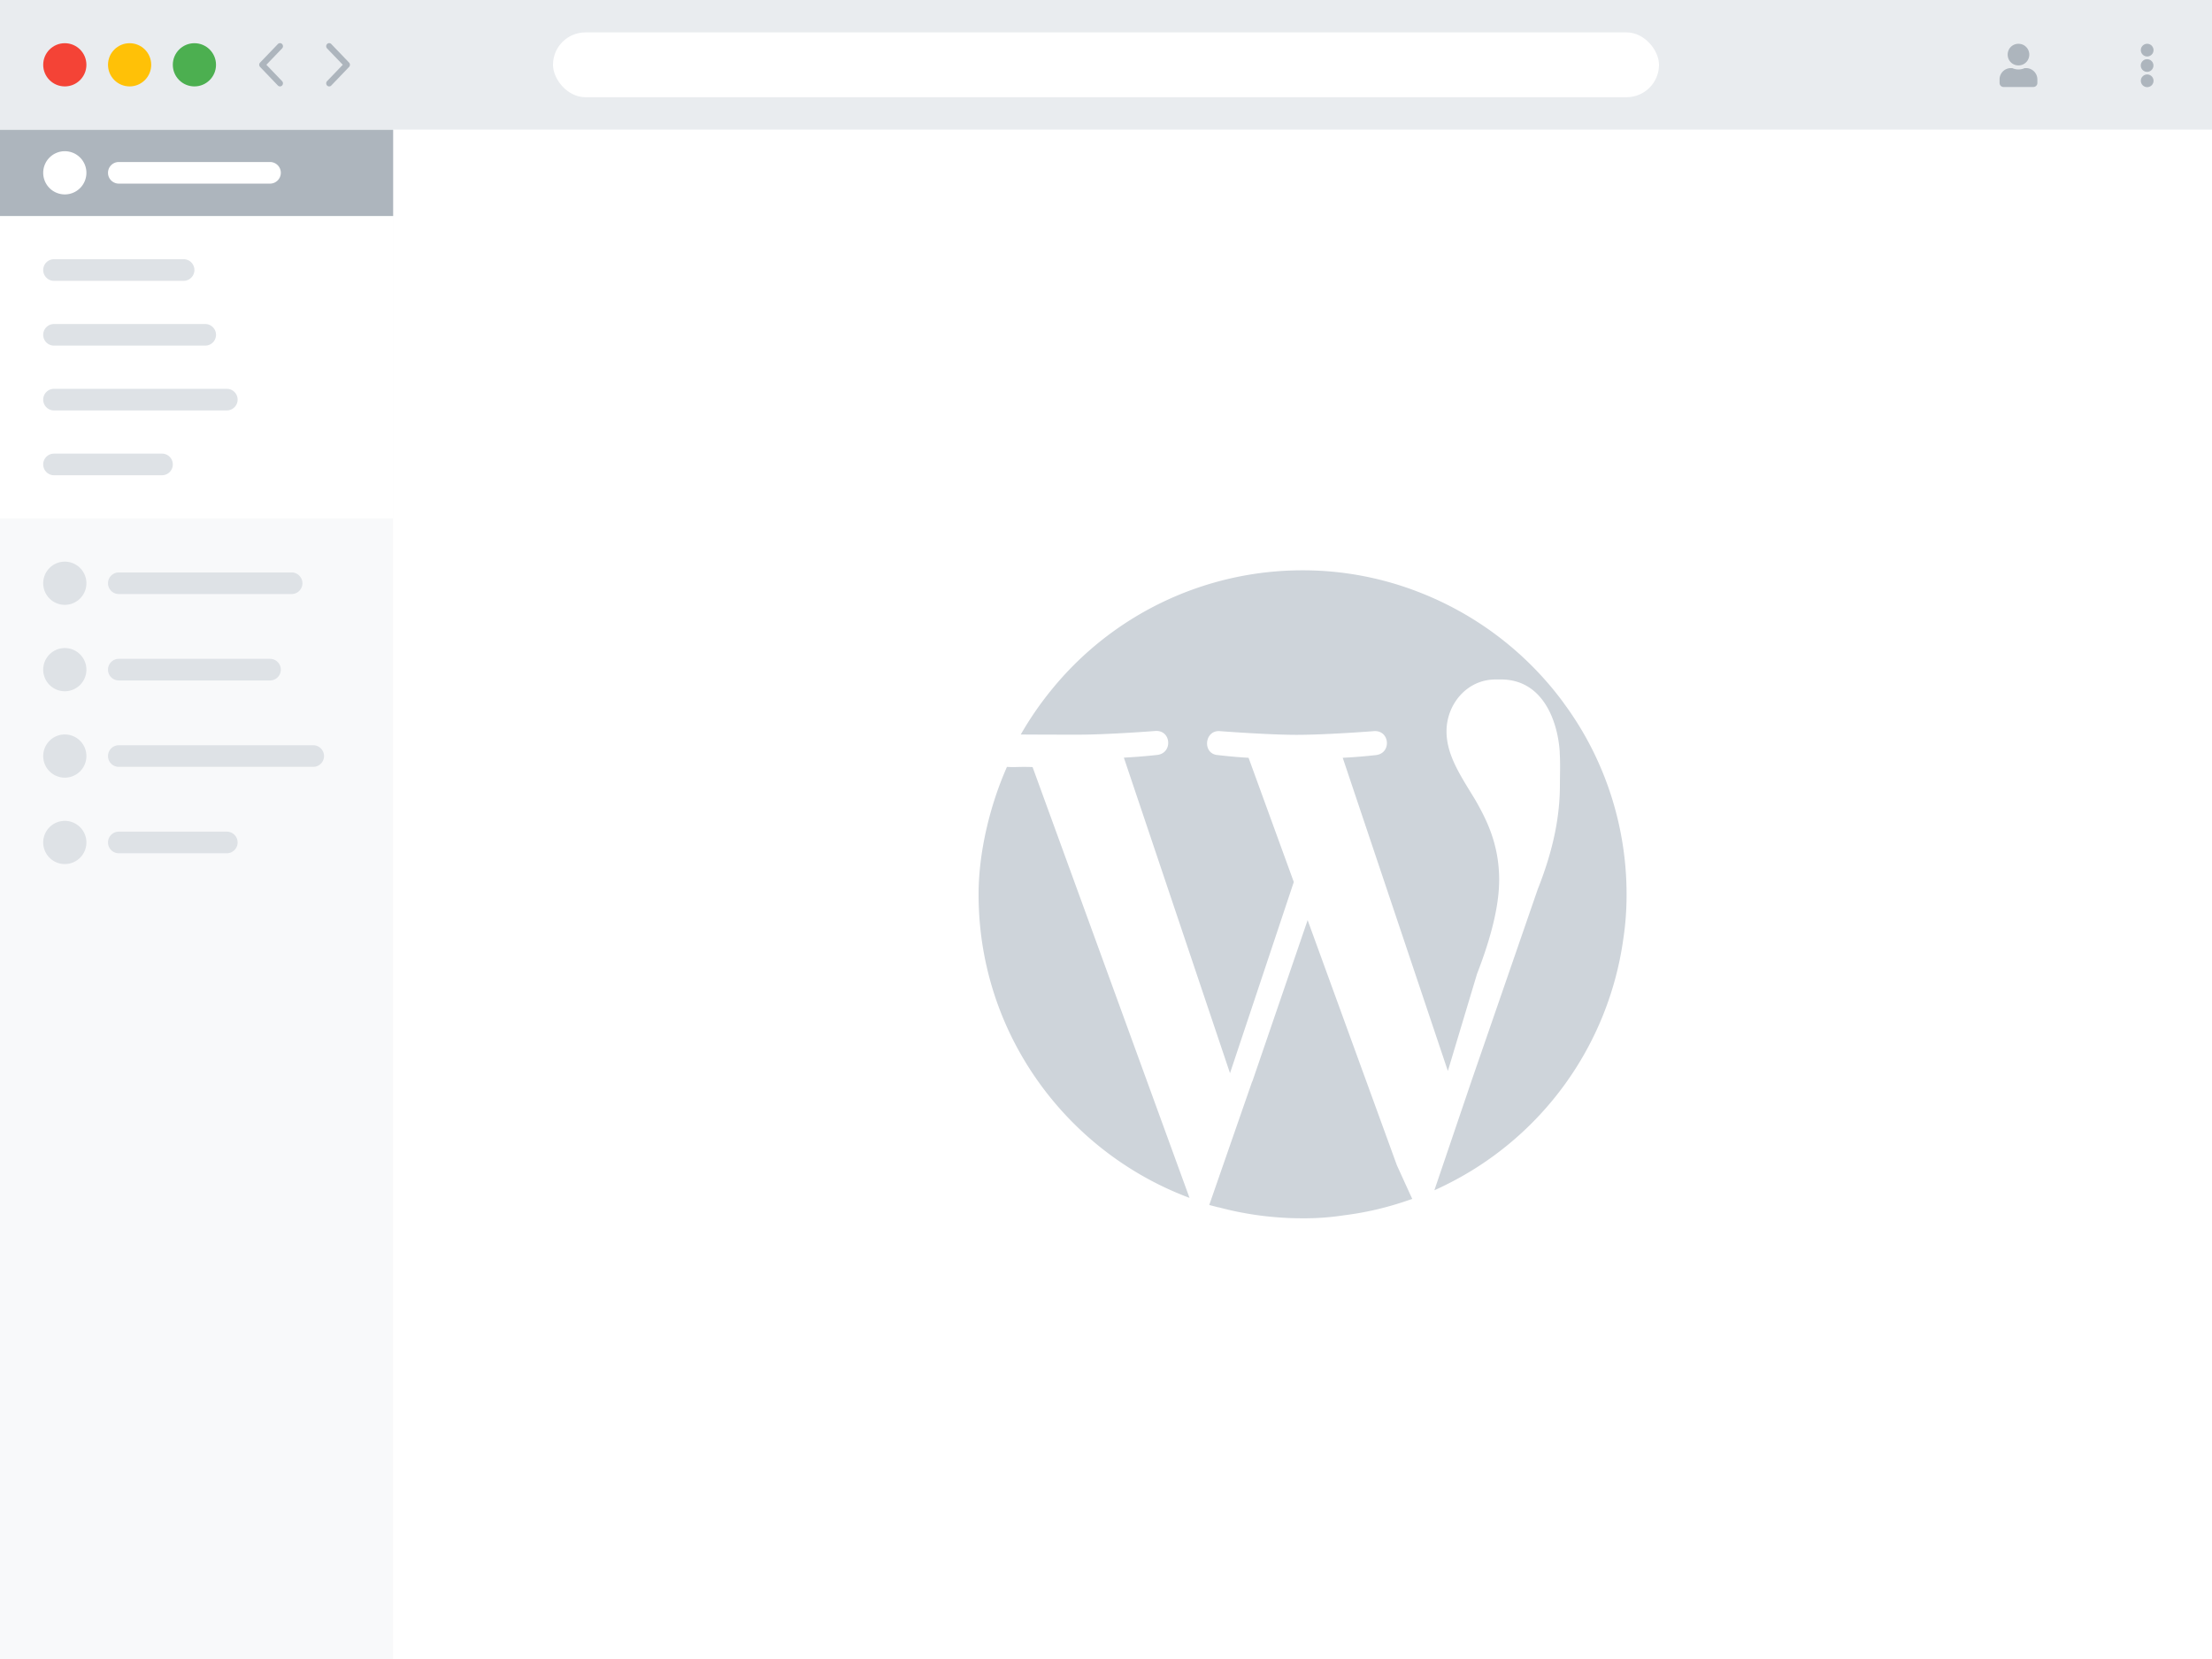 <svg xmlns="http://www.w3.org/2000/svg" width="1024" height="768" viewBox="0 0 1024 768">
<defs>
    <style>
      .cls-1, .cls-6 {
        fill: #fff;
      }

      .cls-2 {
        fill: #ced4da;
      }

      .cls-2, .cls-4, .cls-6, .cls-8 {
        fill-rule: evenodd;
      }

      .cls-3 {
        fill: #f8f9fa;
      }

      .cls-4 {
        fill: #dee2e6;
      }

      .cls-5, .cls-8 {
        fill: #adb5bd;
      }

      .cls-7 {
        fill: #e9ecef;
      }

      .cls-9 {
        fill: #4caf50;
      }

      .cls-10 {
        fill: #ffc107;
      }

      .cls-11 {
        fill: #f44336;
      }
    </style>
  </defs>
  <g id="feature-wordpress">
    <rect id="background" class="cls-1" width="1024" height="768"/>
    <g id="content">
      <path id="logo" class="cls-2" d="M713.343,425.952l-25.621,74.759h-0.079L667.8,557.816c1.408,0.39,2.736.7,4.143,1.094h0.234a150.375,150.375,0,0,0,38.666,5.077,122.514,122.514,0,0,0,19.45-1.406,143.758,143.758,0,0,0,25.39-5.546c2.031-.625,4.066-1.328,6.094-2.031-2.187-4.687-6.874-15.077-7.108-15.546Zm-139.2-70.931c-7.815,17.654-13.127,39.371-13.127,58.979,0,4.921.238,9.843,0.7,14.686,5.391,55.621,41.325,102.335,90.7,123.349,2.032,0.859,4.14,1.719,6.247,2.5L586.012,355.1C579.762,354.864,578.592,355.255,574.139,355.021Zm272.943-3.984a146.859,146.859,0,0,0-11.8-20.78c-1.249-1.875-2.656-3.75-3.984-5.624a150.773,150.773,0,0,0-66.325-50.465,147.765,147.765,0,0,0-54.056-10.155,149.6,149.6,0,0,0-116.707,56.011,153.252,153.252,0,0,0-13.672,20c11.092,0.078,24.841.078,26.4,0.078,14.142,0,35.937-1.719,35.937-1.719,7.343-.468,8.123,10.234.856,11.093,0,0-7.343.86-15.466,1.25l49.134,146.081L706.937,408.3,686,350.8c-7.346-.39-14.141-1.25-14.141-1.25-7.344-.39-6.406-11.561.779-11.093,0,0,22.265,1.719,35.547,1.719,14.139,0,35.934-1.719,35.934-1.719,7.261-.468,8.2,10.234.856,11.093,0,0-7.264.86-15.387,1.25L778.26,495.79l13.517-45c6.792-17.5,10.231-31.951,10.231-43.512,0-16.639-6.016-28.2-11.172-37.184-6.795-11.172-13.2-20.546-13.2-31.56,0-12.421,9.371-23.983,22.648-23.983h1.721c20.467-.546,27.186,19.764,28.045,33.591v0.469c0.314,5.624.079,9.765,0.079,14.686,0,13.593-2.58,28.982-10.234,48.277L789.432,499.7,772.01,551.02c1.407-.625,2.735-1.25,4.142-1.953a149.925,149.925,0,0,0,83.353-114.6,134.874,134.874,0,0,0,1.484-20.311,149.285,149.285,0,0,0-13.907-63.119h0Z" transform="translate(-108)"/>
    </g>
    <g id="header">
      <rect id="background-2" data-name="background" class="cls-3" y="60" width="182" height="708"/>
      <g id="sub_menu" data-name="sub menu">
        <rect id="background-3" data-name="background" class="cls-1" y="100" width="182" height="140"/>
        <path id="menu" class="cls-4" d="M133,120h60a5,5,0,1,1,0,10H133A5,5,0,0,1,133,120Zm0,30h70a5,5,0,0,1,0,10H133A5,5,0,0,1,133,150Zm0,30h80a5,5,0,1,1,0,10H133A5,5,0,0,1,133,180Zm0,30h50a5,5,0,1,1,0,10H133A5,5,0,0,1,133,210Z" transform="translate(-108)"/>
        <rect id="background-4" data-name="background" class="cls-5" y="60" width="182" height="40"/>
      </g>
      <path id="menu-2" data-name="menu" class="cls-4" d="M163,265h80a5,5,0,0,1,0,10H163A5,5,0,0,1,163,265Zm-25-5a10,10,0,1,1-10,10A10,10,0,0,1,138,260Zm25,45h70a5,5,0,0,1,0,10H163A5,5,0,0,1,163,305Zm-25-5a10,10,0,1,1-10,10A10,10,0,0,1,138,300Zm25,45h90a5,5,0,1,1,0,10H163A5,5,0,0,1,163,345Zm-25-5a10,10,0,1,1-10,10A10,10,0,0,1,138,340Zm25,45h50a5,5,0,1,1,0,10H163A5,5,0,0,1,163,385Zm-25-5a10,10,0,1,1-10,10A10,10,0,0,1,138,380Z" transform="translate(-108)"/>
      <path id="menu_copy" data-name="menu copy" class="cls-6" d="M163,75h70a5,5,0,0,1,0,10H163A5,5,0,0,1,163,75Zm-25-5a10,10,0,1,1-10,10A10,10,0,0,1,138,70Z" transform="translate(-108)"/>
    </g>
    <g id="browser">
      <rect id="background-5" data-name="background" class="cls-7" width="1024" height="60"/>
      <rect id="input" class="cls-1" x="256" y="15" width="512" height="30" rx="15" ry="15"/>
      <path id="user" class="cls-8" d="M1039.89,29.613a4.839,4.839,0,0,1-1.82-1.817,5.14,5.14,0,0,1,0-5.039,4.848,4.848,0,0,1,1.82-1.817,4.918,4.918,0,0,1,2.52-.664,4.97,4.97,0,0,1,2.52.664,5.023,5.023,0,0,1,0,8.673,4.964,4.964,0,0,1-2.52.664A4.912,4.912,0,0,1,1039.89,29.613Zm8.65,2.617a5.273,5.273,0,0,1,2.62,4.532V38.4a1.873,1.873,0,0,1-1.88,1.875h-13.75a1.856,1.856,0,0,1-1.87-1.875V36.762a5.109,5.109,0,0,1,.7-2.617,5.248,5.248,0,0,1,1.91-1.914,5.134,5.134,0,0,1,2.62-.7h0.66a6.845,6.845,0,0,0,2.86.625,6.767,6.767,0,0,0,2.85-.625h0.66A5.134,5.134,0,0,1,1048.54,32.23Z" transform="translate(-108)"/>
      <path id="more" class="cls-8" d="M1099.9,28.252a2.929,2.929,0,1,0,2.06-.847A2.811,2.811,0,0,0,1099.9,28.252Zm0-7.1a2.937,2.937,0,1,1-.84,2.057A2.811,2.811,0,0,1,1099.9,21.155Zm0,14.194a2.937,2.937,0,1,1-.84,2.057A2.811,2.811,0,0,1,1099.9,35.349Z" transform="translate(-108)"/>
      <path id="navigation" class="cls-8" d="M231.316,29.982l7.277-7.574a1.468,1.468,0,0,0,0-2.022,1.341,1.341,0,0,0-1.946,0L228.4,28.968a1.474,1.474,0,0,0-.04,1.974l8.279,8.642a1.344,1.344,0,0,0,1.947,0,1.47,1.47,0,0,0,0-2.022Zm35.367,0-7.276-7.574a1.468,1.468,0,0,1,0-2.022,1.341,1.341,0,0,1,1.946,0l8.244,8.582a1.472,1.472,0,0,1,.04,1.974l-8.278,8.642a1.343,1.343,0,0,1-1.946,0,1.468,1.468,0,0,1,0-2.022Z" transform="translate(-108)"/>
      <circle id="maximize" class="cls-9" cx="90" cy="30" r="10"/>
      <circle id="minimize" class="cls-10" cx="60" cy="30" r="10"/>
      <circle id="close" class="cls-11" cx="30" cy="30" r="10"/>
    </g>
  </g>
</svg>
